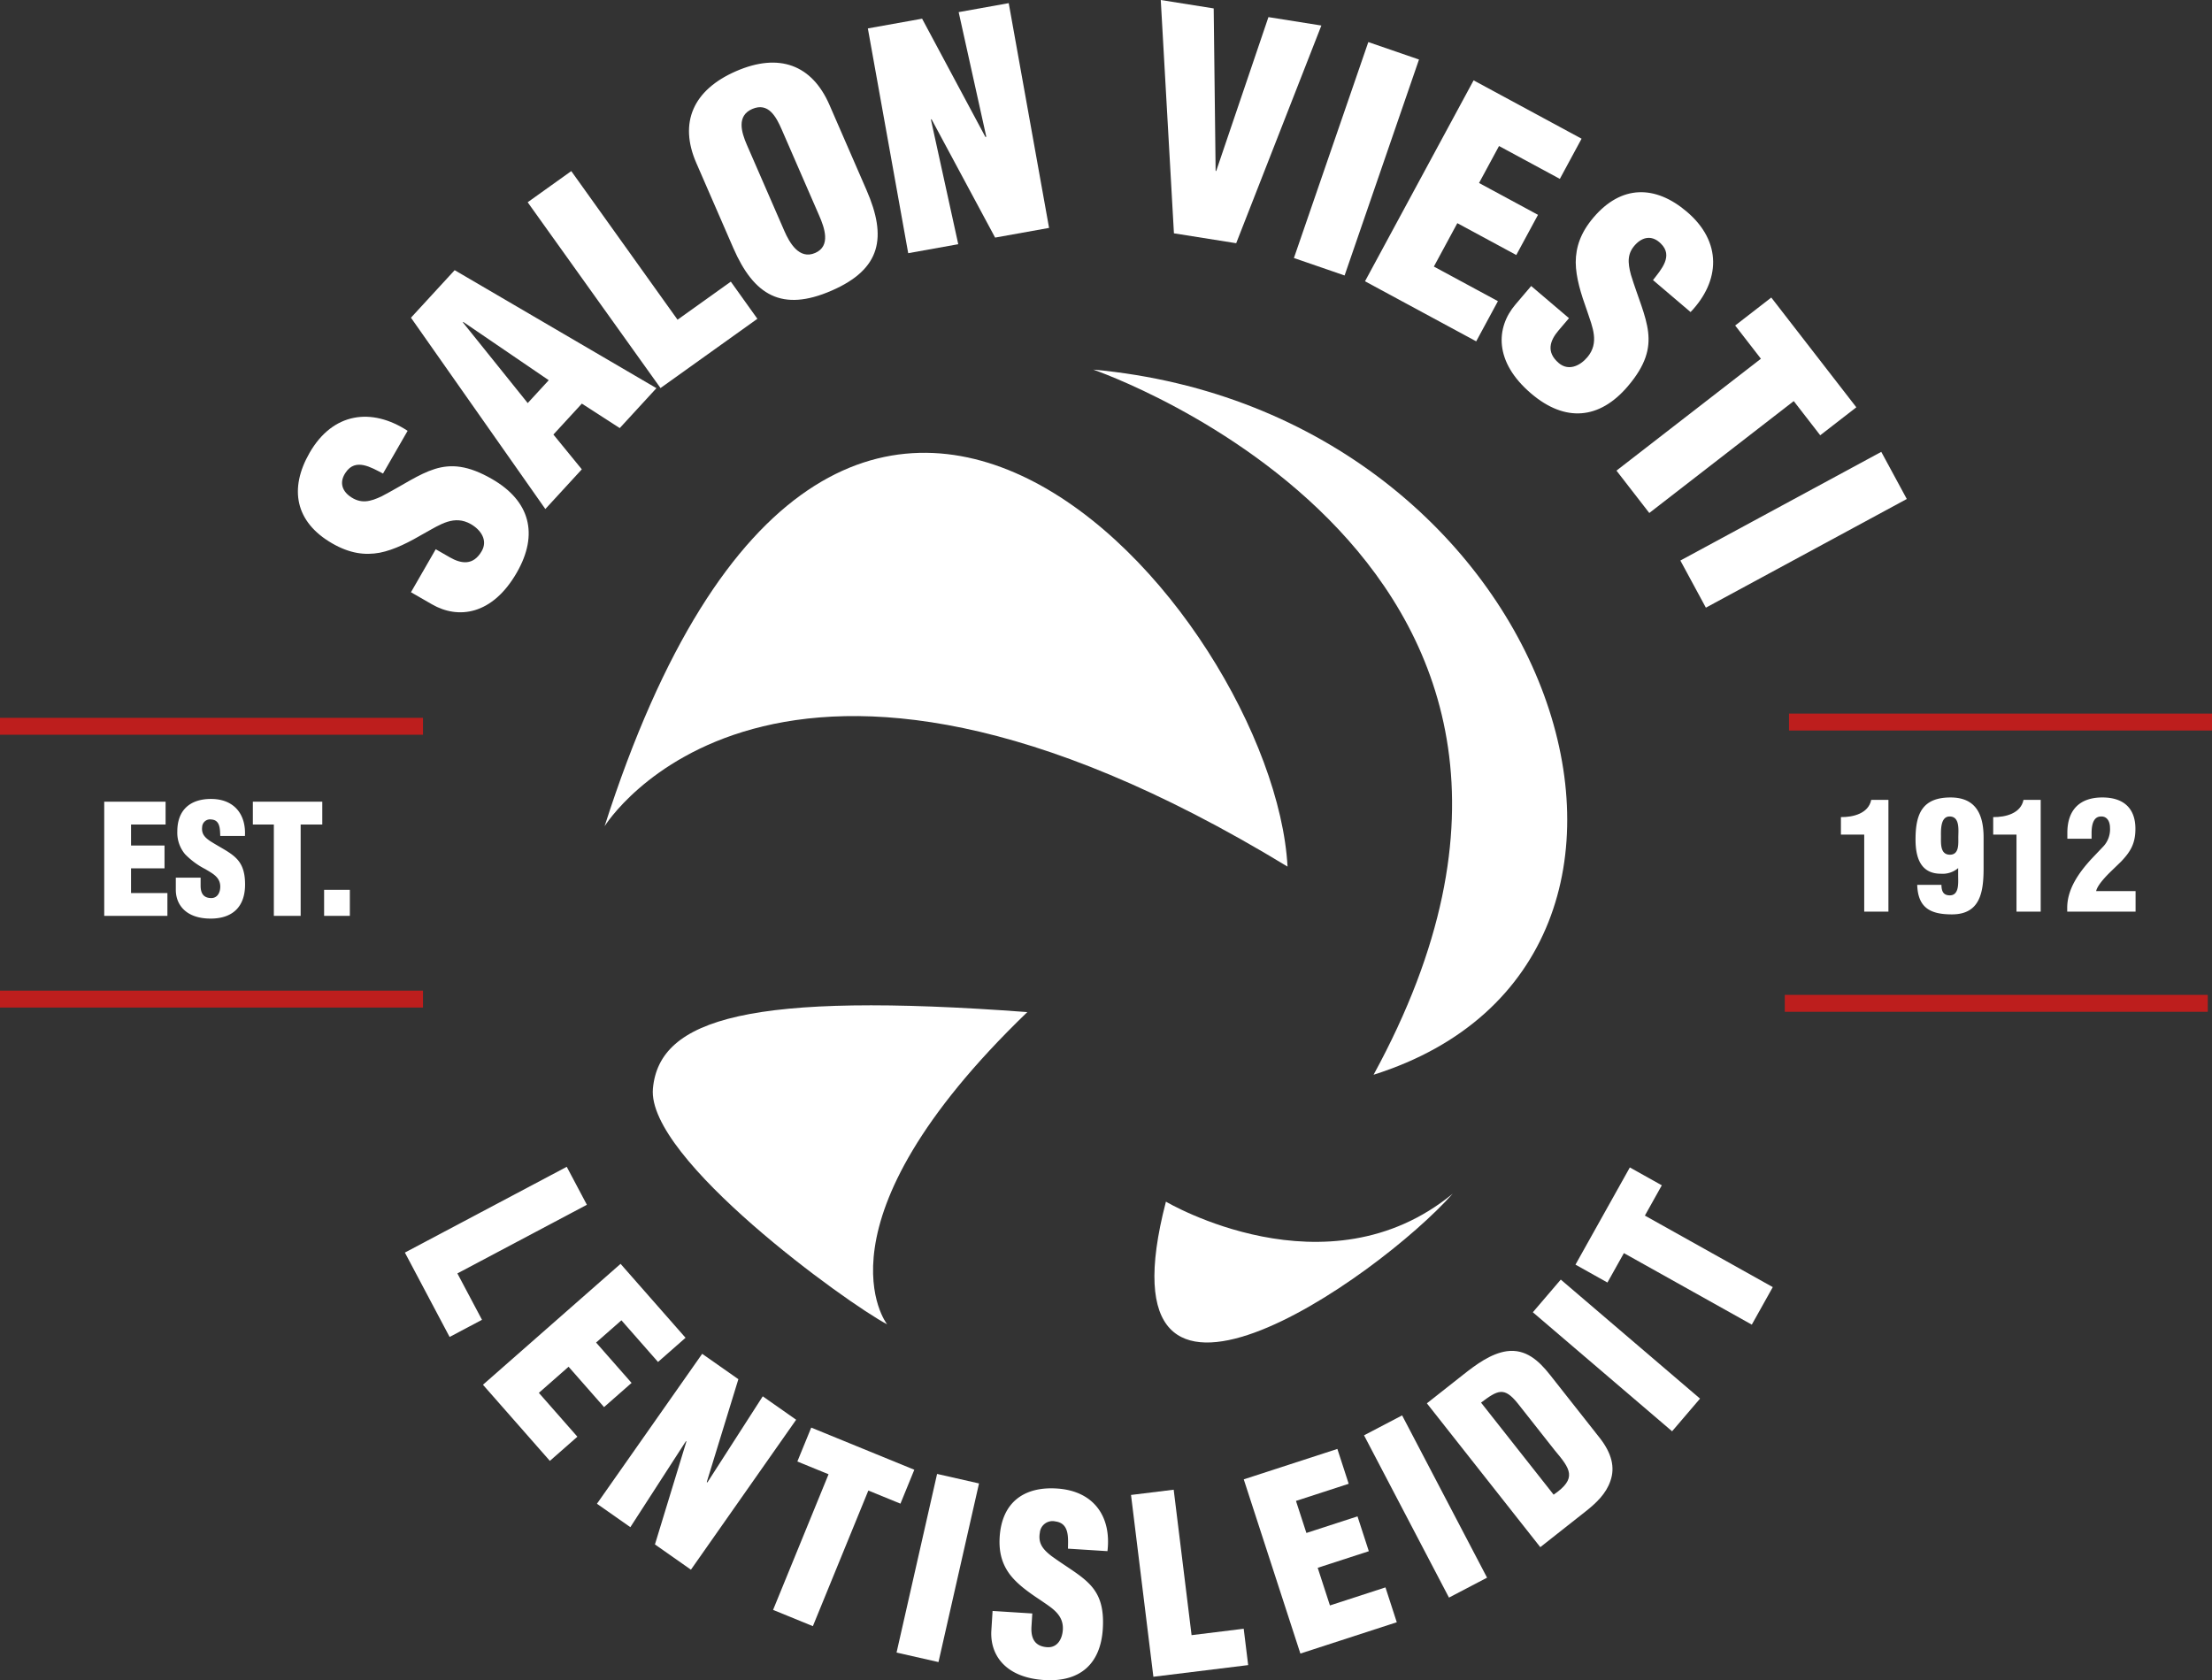 <svg xmlns="http://www.w3.org/2000/svg" xmlns:xlink="http://www.w3.org/1999/xlink" id="Group_73" data-name="Group 73" width="742.587" height="564.145" viewBox="0 0 742.587 564.145"><rect x="0" y="0" width="742.587" height="564.145" fill="#333333" stroke="none"/><defs><clipPath id="clip-path"><rect id="Rectangle_90" data-name="Rectangle 90" width="742.587" height="564.145" fill="none"></rect></clipPath></defs><g id="Group_72" data-name="Group 72" clip-path="url(#clip-path)"><path id="Path_205" data-name="Path 205" d="M146.279,184.407l4.695,2.7c3.808,2.194,7.891,2.892,10.746-2.07,2.091-3.632-.269-7.115-3.634-9.052-5.583-3.214-10.362.169-15.188,2.817-5.5,3.2-10.417,5.8-15.466,6.785-5,.9-10.044.234-15.89-3.132-12.493-7.191-14.537-18.394-7.6-30.443,7.805-13.556,20.819-15.264,32.9-7.364L128.582,159c-4-2.067-9.214-5.3-12.527-.37-2.1,3.037-1.4,5.917,1.318,7.954,3.732,2.739,6.943,1.875,10.855,0,7.088-3.706,12.3-7.43,17.754-9.125s11.113-1.27,19.176,3.372c12.758,7.343,15.765,18.512,8.319,31.446-8.211,14.265-19.653,15.7-28.424,10.65l-7.089-4.08Z" fill="#fff"></path><path id="Path_206" data-name="Path 206" d="M183.075,170.906l-45.111-64.235,14.668-15.959,67.735,39.619-12.316,13.4-12.719-8.219L185.783,145.9l9.538,11.682ZM155.536,108.1l-.139.15,21.763,27.086,7.059-7.678Z" fill="#fff"></path><path id="Path_207" data-name="Path 207" d="M221.738,130.289,177.144,67.91l14.638-10.465,35.675,49.9,17.882-12.783,8.92,12.474Z" fill="#fff"></path><path id="Path_208" data-name="Path 208" d="M290.9,63.824c6.9,15.843,4.957,26.5-11.733,33.761s-26.088,1.543-32.985-14.3L233.744,54.691c-5.874-13.5-1.076-24.508,13.361-30.792s25.481-2.17,31.357,11.331ZM262.453,43.536c-1.879-4.314-4.5-9.306-9.933-6.941-5.25,2.286-3.662,7.728-1.788,12.041L263.3,77.509c1.751,4.033,5.02,9.747,10.362,7.421s3.108-8.489,1.354-12.519Z" fill="#fff"></path><path id="Path_209" data-name="Path 209" d="M312.7,39.986l-.165.237,9.159,41.77-16.8,3.016L291.346,9.543l18.212-3.269L330.81,45.979l.3-.054L321.833,4.071l16.805-3.016,13.544,75.466-18.111,3.251Z" fill="#fff"></path><path id="Path_210" data-name="Path 210" d="M394.1,78.338,389.678,0l17.77,2.825.646,54.55.2.034L425.824,5.745l17.77,2.825L415,81.66Z" fill="#fff"></path><rect id="Rectangle_80" data-name="Rectangle 80" width="76.688" height="17.996" transform="translate(434.379 86.632) rotate(-70.993)" fill="#fff"></rect><path id="Path_211" data-name="Path 211" d="M458.242,94.44,494.7,26.98l36.249,19.588L523.655,60.06l-20.42-11.034L496.528,61.44l19.79,10.693-7.293,13.491L489.237,74.931,481.363,89.5l21.5,11.617-7.291,13.491Z" fill="#fff"></path><path id="Path_212" data-name="Path 212" d="M526.725,106.831l-3.514,4.126c-2.848,3.349-4.277,7.237.085,10.946,3.193,2.718,7.046,1.029,9.564-1.931,4.174-4.9,1.714-10.22-.011-15.448-2.152-5.992-3.812-11.3-3.864-16.445.025-5.079,1.6-9.921,5.969-15.06,9.343-10.98,20.734-10.955,31.323-1.942,11.915,10.138,11.23,23.249,1.265,33.7L554.925,94.041c2.76-3.559,6.892-8.1,2.641-12.253-2.6-2.619-5.565-2.454-8.063-.149-3.372,3.174-3.106,6.489-1.97,10.677,2.357,7.644,5.072,13.446,5.748,19.121s-.771,11.16-6.8,18.247c-9.54,11.213-21.072,12.142-32.442,2.466-12.536-10.668-11.869-22.182-5.308-29.89l5.3-6.231Z" fill="#fff"></path><path id="Path_213" data-name="Path 213" d="M594.634,99.9l28.552,36.853-12.122,9.391-8.89-11.475-48.493,37.569-11.02-14.223,48.491-37.57-8.639-11.153Z" fill="#fff"></path><rect id="Rectangle_81" data-name="Rectangle 81" width="76.684" height="17.995" transform="translate(564.114 188.201) rotate(-28.414)" fill="#fff"></rect><rect id="Rectangle_82" data-name="Rectangle 82" width="142" height="5.68" transform="translate(0 332.614)" fill="#bd1e1d"></rect><rect id="Rectangle_83" data-name="Rectangle 83" width="142" height="5.68" transform="translate(0 241.014)" fill="#bd1e1d"></rect><rect id="Rectangle_84" data-name="Rectangle 84" width="142" height="5.68" transform="translate(600.587 239.594)" fill="#bd1e1d"></rect><rect id="Rectangle_85" data-name="Rectangle 85" width="142" height="5.68" transform="translate(599.167 334.034)" fill="#bd1e1d"></rect><path id="Path_214" data-name="Path 214" d="M34.991,307.506V269.171h20.6v7.667h-11.6v7.054H55.232v7.667H43.987v8.28H56.2v7.667Z" fill="#fff"></path><path id="Path_215" data-name="Path 215" d="M67.35,294.677v2.708c0,2.2.715,4.14,3.577,4.14,2.1,0,3.015-1.892,3.015-3.833,0-3.22-2.657-4.447-5.008-5.879a25.811,25.811,0,0,1-6.8-5.008,11.2,11.2,0,0,1-2.607-7.668c0-7.206,4.345-10.887,11.3-10.887,7.82,0,11.806,5.214,11.4,12.421H73.942c-.1-2.249,0-5.316-2.963-5.52a2.663,2.663,0,0,0-3.119,2.555c-.256,2.3.921,3.476,2.709,4.7,3.373,2.146,6.287,3.476,8.383,5.418s3.322,4.5,3.322,9.149c0,7.361-4.088,11.449-11.552,11.449-8.229,0-11.7-4.6-11.7-9.66v-4.088Z" fill="#fff"></path><path id="Path_216" data-name="Path 216" d="M84.884,269.171h23.308v7.667h-7.258v30.668h-9V276.838H84.884Z" fill="#fff"></path><rect id="Rectangle_86" data-name="Rectangle 86" width="8.638" height="8.741" transform="translate(108.808 298.765)" fill="#fff"></rect><path id="Path_217" data-name="Path 217" d="M625.834,280.222h-7.821v-5.878c4.141.051,9.252-1.227,10.171-5.776h5.776v37.518h-8.126Z" fill="#fff"></path><path id="Path_218" data-name="Path 218" d="M651.752,297.09c.05,1.995.51,3.527,2.811,3.527,3.271,0,2.811-4.4,2.811-6.594v-2.556a8.041,8.041,0,0,1-5.827,1.892c-6.952,0-8.486-5.725-8.486-11.5,0-8.638,2.3-14.107,11.757-14.107,8.587,0,11.092,5.827,11.092,13.494v10.121c0,7.974-1.023,15.64-10.632,15.64-7.258,0-11.4-2.2-11.654-9.916Zm-.154-16.152c0,2.352-.255,6.032,3.016,6.032,3.117,0,2.811-3.63,2.811-5.776,0-2.4.613-7.054-2.913-7.054-3.169,0-2.914,4.754-2.914,6.8" fill="#fff"></path><path id="Path_219" data-name="Path 219" d="M676.954,280.222h-7.821v-5.878c4.141.051,9.252-1.227,10.171-5.776h5.776v37.518h-8.126Z" fill="#fff"></path><path id="Path_220" data-name="Path 220" d="M694.028,281.6V279.61c0-7.566,4.038-11.859,11.757-11.859,6.9,0,11.091,3.425,11.091,10.529,0,4.8-1.534,7.564-4.8,10.989l-3.323,3.22c-1.38,1.33-4.6,4.55-5.06,6.7h13.239v6.9h-22.95v-1.277c0-6.339,3.935-11.808,8.025-16.3l3.884-4.091a8.427,8.427,0,0,0,2.453-6.49c0-1.942-.868-3.987-3.22-3.783-2.708.154-2.963,3.681-2.963,5.623v1.84Z" fill="#fff"></path><path id="Path_221" data-name="Path 221" d="M135.924,420.56l54.337-28.8,6.76,12.751-43.47,23.044,8.258,15.576-10.868,5.761Z" fill="#fff"></path><path id="Path_222" data-name="Path 222" d="M162.13,464.937l46.2-40.593,21.812,24.825-9.241,8.119L208.616,443.3l-8.5,7.469,11.908,13.553-9.241,8.118-11.907-13.552L180.9,467.66l12.935,14.722-9.24,8.118Z" fill="#fff"></path><path id="Path_223" data-name="Path 223" d="M230.457,483.906l-.229.041-18.615,28.811L200.4,504.891l35.327-50.342,12.15,8.526-10.608,34.53.2.142,18.595-28.926,11.21,7.866L231.952,527.03l-12.082-8.478Z" fill="#fff"></path><path id="Path_224" data-name="Path 224" d="M272.334,479.324l34.608,14.152-4.655,11.385-10.777-4.407-18.622,45.538L259.53,540.53l18.622-45.538-10.473-4.283Z" fill="#fff"></path><rect id="Rectangle_87" data-name="Rectangle 87" width="61.502" height="14.433" transform="translate(300.981 554.857) rotate(-77.218)" fill="#fff"></rect><path id="Path_225" data-name="Path 225" d="M346.55,541.73l-.273,4.338c-.222,3.518.728,6.7,5.31,6.989,3.356.211,5.02-2.723,5.215-5.833.325-5.156-3.807-7.388-7.426-9.917-4.26-2.814-7.874-5.426-10.379-8.705-2.423-3.274-3.74-7.137-3.4-12.538.726-11.538,8.054-16.992,19.183-16.291,12.521.79,18.377,9.539,17,21.036l-13.257-.836c.063-3.61.536-8.511-4.19-9.137a4.271,4.271,0,0,0-5.249,3.778c-.641,3.656,1.122,5.657,3.863,7.8,5.184,3.777,9.714,6.2,12.874,9.519s4.865,7.537,4.4,14.983c-.742,11.785-7.7,17.918-19.649,17.166-13.175-.831-18.276-8.546-17.765-16.648l.412-6.547Z" fill="#fff"></path><path id="Path_226" data-name="Path 226" d="M387.2,562.981l-7.508-61.043,14.325-1.762,6.006,48.834,17.5-2.152,1.5,12.209Z" fill="#fff"></path><path id="Path_227" data-name="Path 227" d="M436.548,555.189,417.539,496.7l31.429-10.214,3.8,11.7-17.7,5.754,3.5,10.762,17.158-5.575,3.8,11.7L442.365,526.4l4.107,12.634,18.638-6.057,3.8,11.7Z" fill="#fff"></path><rect id="Rectangle_88" data-name="Rectangle 88" width="14.432" height="61.498" transform="translate(457.915 481.917) rotate(-27.629)" fill="#fff"></rect><path id="Path_228" data-name="Path 228" d="M517.089,519.469l-38.075-48.294,12.3-9.7c4.121-3.249,9.181-7.03,14.526-7.8,6.41-.876,10.824,3.266,14.479,7.9l16.905,21.443c3.743,4.88,5.054,9.589,3.395,14.239-1.439,4.266-4.791,7.431-8.269,10.173Zm4.479-17.628c8.005-5.476,5.632-8.617.362-14.9l-12.437-15.776c-4.532-5.616-6.654-4.466-12.292-.228Z" fill="#fff"></path><rect id="Rectangle_89" data-name="Rectangle 89" width="14.433" height="61.502" transform="translate(514.587 440.599) rotate(-49.475)" fill="#fff"></rect><path id="Path_229" data-name="Path 229" d="M528.9,424.609l18.251-32.634,10.734,6L552.2,408.141l42.938,24.015-7.045,12.6-42.937-24.015-5.524,9.876Z" fill="#fff"></path><path id="Path_230" data-name="Path 230" d="M202.967,277.416s56.337-91.637,229.271,13.549c-4.635-85.219-151.183-257.44-229.271-13.549" fill="#fff"></path><path id="Path_231" data-name="Path 231" d="M366.987,124.093s188.266,64.182,94.133,236.759c121.945-38.509,62.043-222.5-94.133-236.759" fill="#fff"></path><path id="Path_232" data-name="Path 232" d="M297.813,444.645s-26.742-33.695,47.067-104.83c-93.064-6.953-123.55,2.139-125.69,25.673s65.241,72.139,78.623,79.157" fill="#fff"></path><path id="Path_233" data-name="Path 233" d="M391.411,403.462s54.02,32.091,96.273-2.674c-25.138,28.347-120.341,95.2-96.273,2.674" fill="#fff"></path></g></svg>